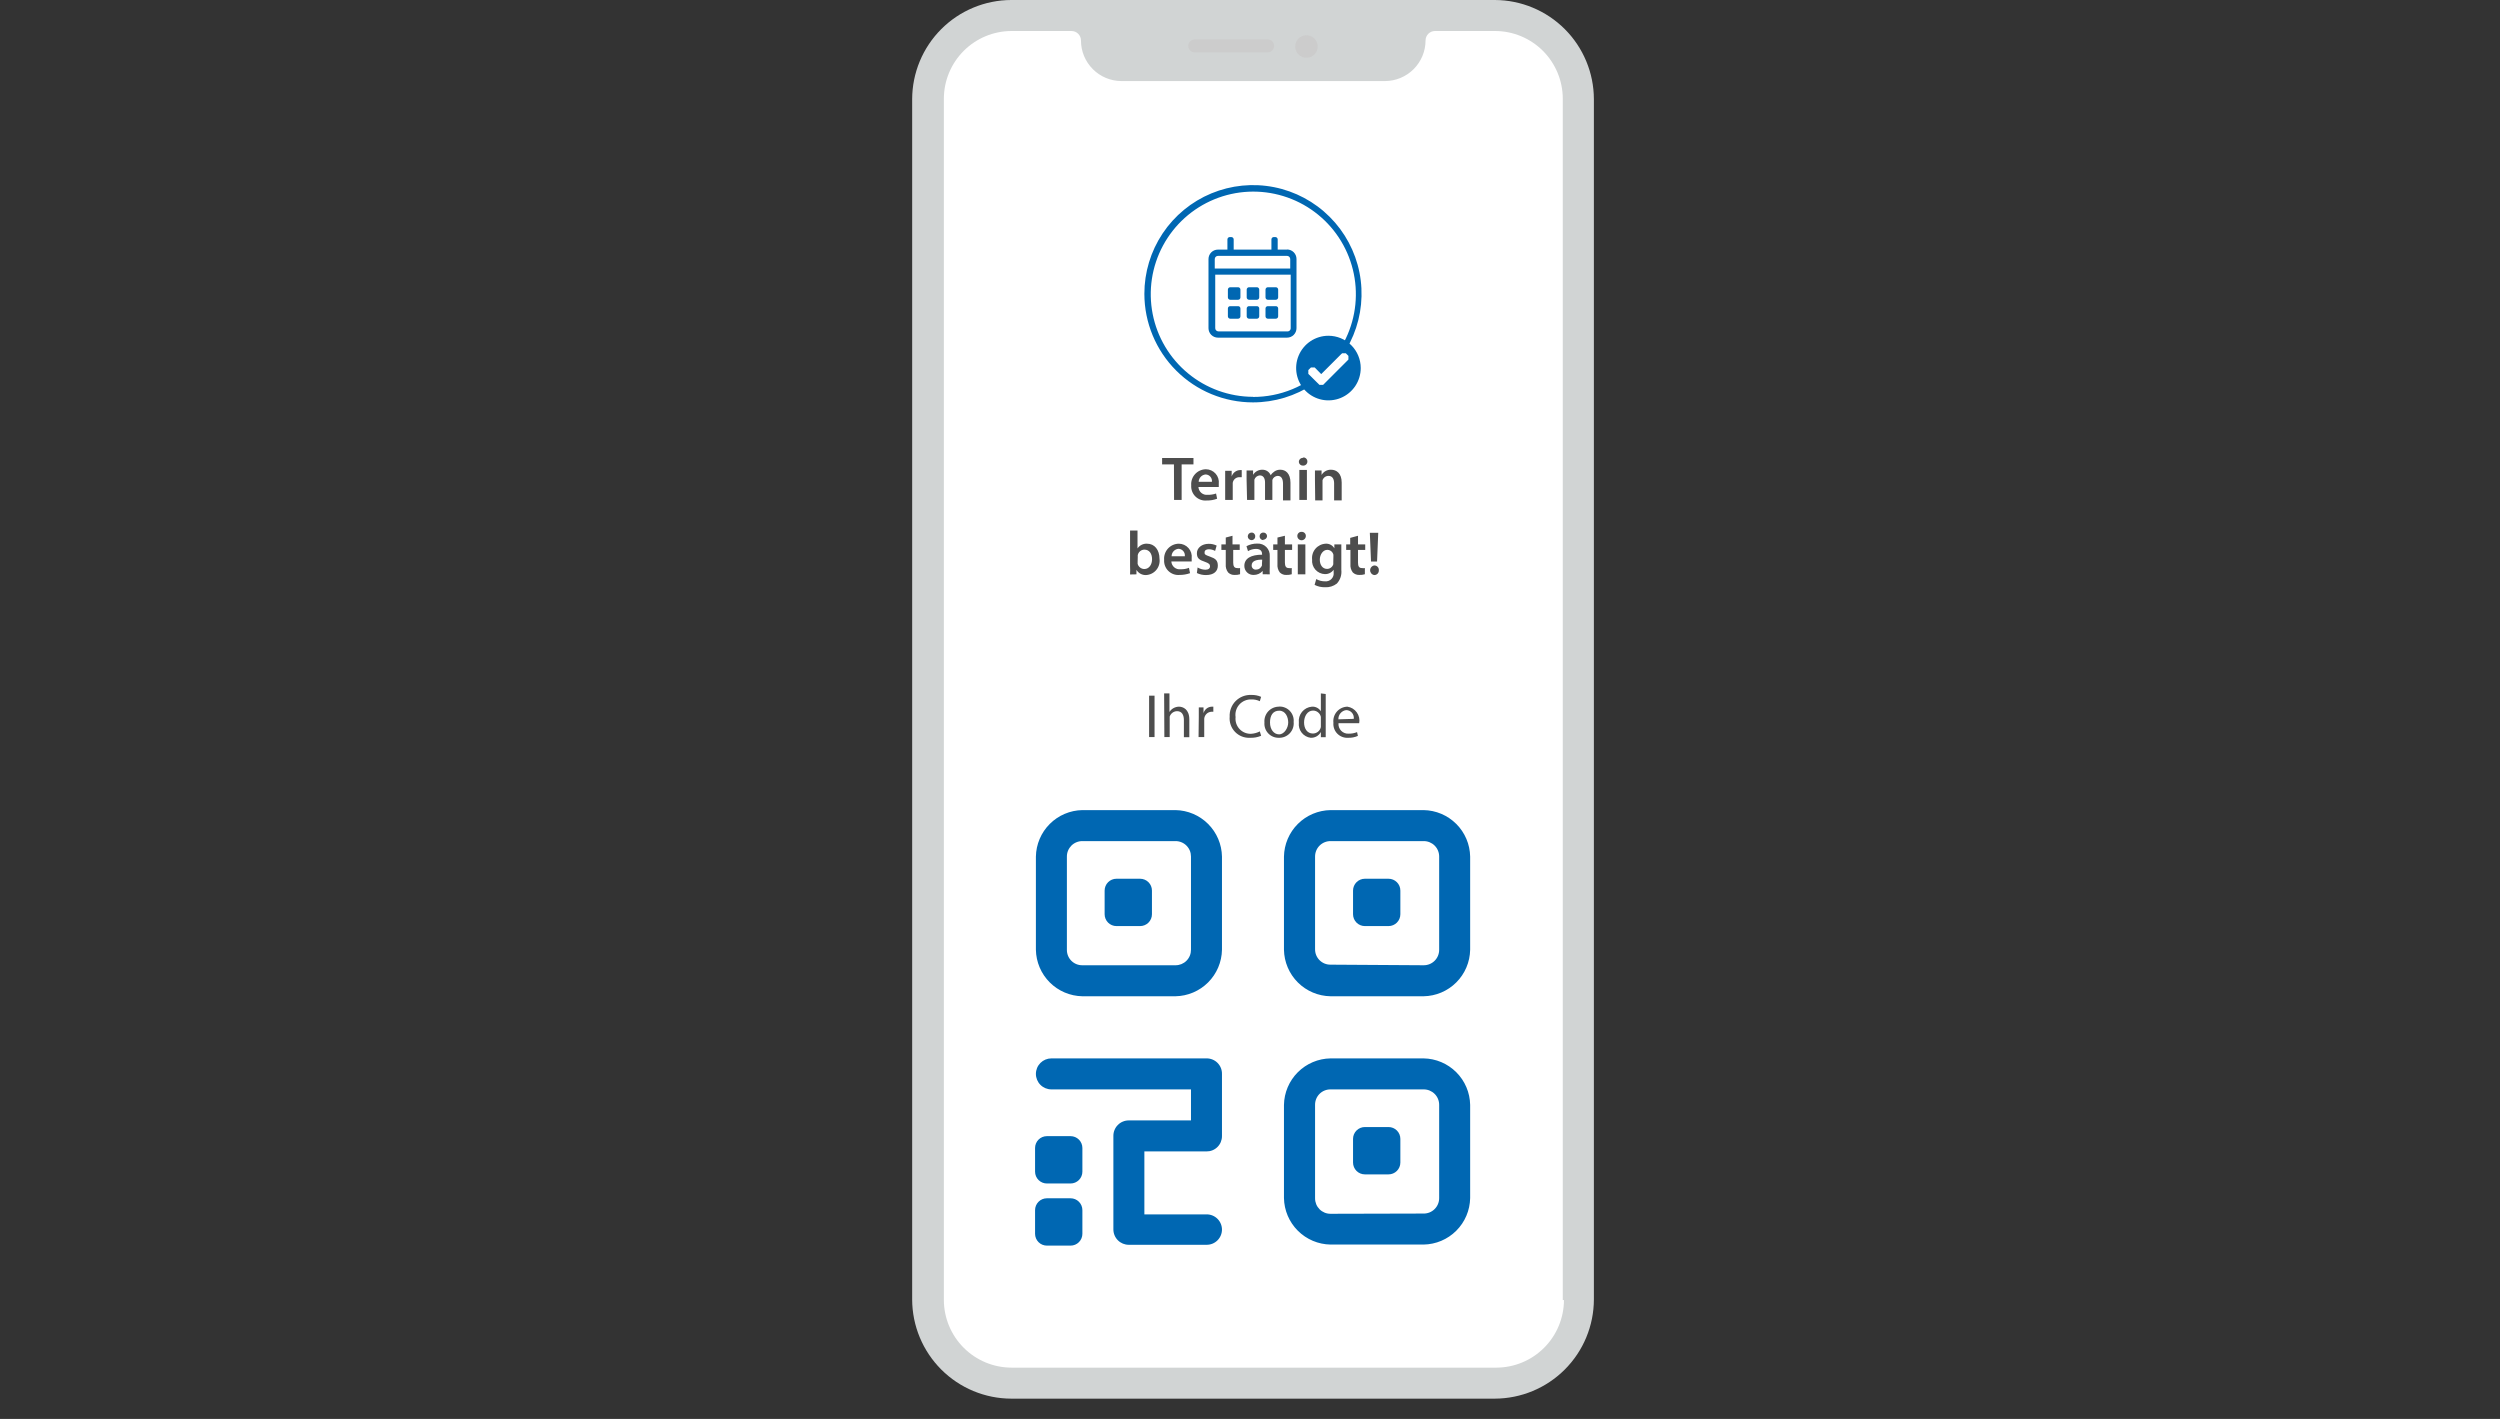 <svg width="370" height="210" viewBox="0 0 370 210" fill="none" xmlns="http://www.w3.org/2000/svg">
<rect x="0" y="0" width="370" height="210" fill="#333333" stroke="none"/>
<path d="M221.242 0H149.671C145.786 0.009 142.062 1.556 139.313 4.303C136.565 7.05 135.014 10.774 135 14.661V192.322C135.009 196.212 136.558 199.94 139.307 202.691C142.057 205.441 145.783 206.991 149.671 207H221.242C225.127 206.986 228.849 205.435 231.594 202.685C234.34 199.934 235.886 196.209 235.895 192.322V14.661C235.882 10.777 234.333 7.056 231.588 4.309C228.843 1.563 225.124 0.014 221.242 0" fill="#D1D4D4"/>
<path d="M231.291 192.409V14.59C231.282 11.941 230.225 9.402 228.353 7.528C226.48 5.655 223.943 4.598 221.294 4.589H212.365C211.997 4.593 211.645 4.743 211.386 5.005C211.127 5.268 210.982 5.622 210.982 5.99V5.99C210.978 7.582 210.343 9.108 209.218 10.233C208.093 11.359 206.568 11.993 204.977 11.998H165.971C164.381 11.993 162.858 11.358 161.736 10.232C160.613 9.106 159.983 7.58 159.983 5.99V5.99C159.983 5.618 159.836 5.262 159.573 4.999C159.31 4.737 158.954 4.589 158.583 4.589H149.689C147.04 4.598 144.503 5.655 142.63 7.528C140.757 9.402 139.701 11.941 139.692 14.59V192.409C139.701 195.059 140.757 197.597 142.63 199.471C144.503 201.345 147.04 202.401 149.689 202.411H221.469C224.118 202.401 226.655 201.345 228.528 199.471C230.401 197.597 231.457 195.059 231.466 192.409" fill="white"/>
<path d="M187.61 5.833H176.825C176.57 5.833 176.325 5.934 176.144 6.115C175.964 6.296 175.862 6.541 175.862 6.796C175.862 7.052 175.964 7.297 176.144 7.477C176.325 7.658 176.57 7.759 176.825 7.759H187.61C187.865 7.759 188.11 7.658 188.291 7.477C188.471 7.297 188.573 7.052 188.573 6.796C188.573 6.541 188.471 6.296 188.291 6.115C188.11 5.934 187.865 5.833 187.61 5.833" fill="#CCCCCC"/>
<path d="M195.016 6.796C194.998 6.471 194.887 6.159 194.694 5.897C194.501 5.635 194.236 5.435 193.931 5.323C193.626 5.21 193.294 5.189 192.978 5.263C192.661 5.337 192.373 5.502 192.149 5.738C191.925 5.973 191.775 6.27 191.718 6.59C191.66 6.91 191.698 7.24 191.826 7.539C191.954 7.838 192.167 8.093 192.438 8.272C192.709 8.451 193.027 8.547 193.352 8.548C193.579 8.551 193.804 8.507 194.013 8.418C194.222 8.33 194.41 8.2 194.566 8.035C194.723 7.871 194.843 7.676 194.92 7.463C194.998 7.249 195.03 7.023 195.016 6.796" fill="#CCCCCC"/>
<path d="M185.439 58.73C181.928 58.718 178.53 57.49 175.824 55.253C173.117 53.017 171.269 49.911 170.594 46.464C169.919 43.017 170.459 39.443 172.122 36.35C173.785 33.257 176.468 30.836 179.714 29.5C182.961 28.164 186.57 27.995 189.927 29.022C193.285 30.049 196.182 32.208 198.127 35.132C200.071 38.056 200.943 41.564 200.593 45.059C200.242 48.554 198.692 51.819 196.206 54.299C194.794 55.715 193.115 56.837 191.267 57.6C189.419 58.364 187.438 58.754 185.439 58.748V59.553C188.618 59.553 191.726 58.61 194.37 56.842C197.013 55.075 199.073 52.562 200.289 49.623C201.505 46.684 201.822 43.45 201.201 40.331C200.579 37.211 199.047 34.346 196.797 32.098C194.548 29.85 191.682 28.32 188.564 27.701C185.445 27.083 182.213 27.404 179.276 28.623C176.34 29.843 173.831 31.907 172.067 34.553C170.303 37.2 169.364 40.31 169.367 43.491C169.372 47.753 171.067 51.838 174.081 54.85C177.094 57.862 181.179 59.553 185.439 59.553V58.695V58.73Z" fill="#0067B2"/>
<path d="M201.388 54.474C201.388 55.419 201.108 56.344 200.583 57.13C200.058 57.917 199.311 58.529 198.438 58.892C197.564 59.253 196.603 59.348 195.676 59.164C194.749 58.979 193.898 58.524 193.229 57.855C192.561 57.186 192.105 56.334 191.921 55.407C191.737 54.479 191.831 53.517 192.193 52.644C192.555 51.77 193.167 51.023 193.953 50.498C194.739 49.972 195.663 49.692 196.609 49.692C197.876 49.692 199.092 50.196 199.988 51.092C200.885 51.989 201.388 53.206 201.388 54.474" fill="#0067B2"/>
<path d="M198.815 52.704L195.541 55.962L194.403 54.824H194.193L194.07 54.946V55.139L195.453 56.523H195.646L199.13 53.037V52.844L199.007 52.704H198.815Z" fill="white"/>
<path d="M198.815 52.705L198.499 52.407L195.541 55.367L194.7 54.509L194.578 54.386H194.193H194.018L193.755 54.649L193.632 54.771V55.139V55.332L195.278 56.961H195.646H195.821L199.567 53.212V52.845V52.669L199.305 52.407L199.182 52.284H198.815H198.64L198.499 52.407L198.815 52.705V53.142H198.832L199.13 52.845H198.71V52.862L195.471 56.103H195.453V56.523L195.751 56.225L194.49 54.964V54.947H194.07L194.368 55.244H194.385H194.403V54.824L194.088 55.122L195.243 56.278L195.541 56.575L199.112 53.02L198.815 52.705V53.142V52.705Z" fill="white"/>
<path d="M188.818 47.17H187.645C187.552 47.17 187.463 47.133 187.397 47.067C187.332 47.002 187.295 46.912 187.295 46.819V45.646C187.295 45.601 187.304 45.556 187.322 45.514C187.339 45.473 187.366 45.435 187.398 45.404C187.431 45.373 187.47 45.349 187.512 45.333C187.555 45.318 187.6 45.311 187.645 45.313H188.818C188.863 45.311 188.908 45.318 188.951 45.333C188.993 45.349 189.032 45.373 189.065 45.404C189.097 45.435 189.123 45.473 189.141 45.514C189.159 45.556 189.168 45.601 189.168 45.646V46.819C189.168 46.912 189.131 47.002 189.066 47.067C189 47.133 188.911 47.17 188.818 47.17V47.17ZM183.233 47.17H182.078C181.985 47.17 181.896 47.133 181.83 47.067C181.764 47.002 181.727 46.912 181.727 46.819V45.646C181.727 45.601 181.736 45.556 181.754 45.514C181.772 45.473 181.798 45.435 181.831 45.404C181.864 45.373 181.902 45.349 181.945 45.333C181.987 45.318 182.032 45.311 182.078 45.313H183.233C183.278 45.311 183.323 45.318 183.366 45.333C183.408 45.349 183.447 45.373 183.48 45.404C183.512 45.435 183.539 45.473 183.556 45.514C183.574 45.556 183.583 45.601 183.583 45.646V46.819C183.583 46.912 183.546 47.002 183.481 47.067C183.415 47.133 183.326 47.17 183.233 47.17V47.17ZM186.034 47.17H184.861C184.768 47.17 184.679 47.133 184.614 47.067C184.548 47.002 184.511 46.912 184.511 46.819V45.646C184.511 45.601 184.52 45.556 184.538 45.514C184.556 45.473 184.582 45.435 184.615 45.404C184.647 45.373 184.686 45.349 184.729 45.333C184.771 45.318 184.816 45.311 184.861 45.313H186.034C186.122 45.313 186.207 45.348 186.27 45.411C186.332 45.473 186.367 45.558 186.367 45.646V46.819C186.367 46.909 186.333 46.996 186.271 47.061C186.209 47.126 186.124 47.165 186.034 47.17V47.17ZM188.818 44.367H187.645C187.552 44.367 187.463 44.33 187.397 44.265C187.332 44.199 187.295 44.11 187.295 44.017V42.861C187.295 42.768 187.332 42.679 187.397 42.613C187.463 42.547 187.552 42.511 187.645 42.511H188.818C188.911 42.511 189 42.547 189.066 42.613C189.131 42.679 189.168 42.768 189.168 42.861V44.017C189.168 44.11 189.131 44.199 189.066 44.265C189 44.33 188.911 44.367 188.818 44.367V44.367ZM186.034 44.367H184.861C184.768 44.367 184.679 44.33 184.614 44.265C184.548 44.199 184.511 44.11 184.511 44.017V42.861C184.511 42.768 184.548 42.679 184.614 42.613C184.679 42.547 184.768 42.511 184.861 42.511H186.034C186.124 42.515 186.209 42.554 186.271 42.619C186.333 42.684 186.367 42.771 186.367 42.861V44.017C186.367 44.107 186.333 44.194 186.271 44.259C186.209 44.324 186.124 44.363 186.034 44.367V44.367ZM183.233 44.367H182.078C181.985 44.367 181.896 44.33 181.83 44.265C181.764 44.199 181.727 44.11 181.727 44.017V42.861C181.727 42.768 181.764 42.679 181.83 42.613C181.896 42.547 181.985 42.511 182.078 42.511H183.233C183.326 42.511 183.415 42.547 183.481 42.613C183.546 42.679 183.583 42.768 183.583 42.861V44.017C183.583 44.11 183.546 44.199 183.481 44.265C183.415 44.33 183.326 44.367 183.233 44.367V44.367ZM190.481 49.044H180.327C180.201 49.044 180.081 48.994 179.993 48.905C179.904 48.817 179.854 48.697 179.854 48.571V40.654H191.024V48.553C191.027 48.623 191.015 48.693 190.988 48.758C190.961 48.822 190.921 48.88 190.869 48.927C190.817 48.974 190.755 49.009 190.688 49.029C190.621 49.049 190.55 49.054 190.481 49.044ZM180.257 37.869H190.481C190.607 37.869 190.727 37.919 190.815 38.008C190.904 38.096 190.954 38.217 190.954 38.342V39.743H179.784V38.342C179.784 38.217 179.834 38.096 179.923 38.008C180.011 37.919 180.131 37.869 180.257 37.869V37.869ZM190.481 36.941H189.098V35.434C189.098 35.341 189.061 35.252 188.996 35.187C188.93 35.121 188.841 35.084 188.748 35.084H188.52C188.427 35.084 188.338 35.121 188.273 35.187C188.207 35.252 188.17 35.341 188.17 35.434V36.941H182.585V35.434C182.585 35.341 182.548 35.252 182.483 35.187C182.417 35.121 182.328 35.084 182.235 35.084H182.008C181.915 35.084 181.826 35.121 181.76 35.187C181.694 35.252 181.657 35.341 181.657 35.434V36.941H180.257C179.885 36.941 179.529 37.088 179.266 37.351C179.004 37.614 178.856 37.97 178.856 38.342V48.571C178.856 48.943 179.004 49.299 179.266 49.562C179.529 49.825 179.885 49.972 180.257 49.972H190.481C190.853 49.972 191.209 49.825 191.472 49.562C191.734 49.299 191.882 48.943 191.882 48.571V38.324C191.882 37.953 191.734 37.596 191.472 37.334C191.209 37.071 190.853 36.923 190.481 36.923" fill="#0067B2"/>
<path d="M160.193 173.282V169.902C160.193 169.437 160.009 168.992 159.68 168.663C159.352 168.335 158.907 168.15 158.442 168.15H154.941C154.477 168.15 154.031 168.335 153.703 168.663C153.375 168.992 153.19 169.437 153.19 169.902V173.405C153.19 173.869 153.375 174.315 153.703 174.643C154.031 174.972 154.477 175.156 154.941 175.156H158.442C158.907 175.156 159.352 174.972 159.68 174.643C160.009 174.315 160.193 173.869 160.193 173.405V173.282ZM160.193 182.601V179.097C160.193 178.633 160.009 178.187 159.68 177.859C159.352 177.53 158.907 177.346 158.442 177.346H154.941C154.477 177.346 154.031 177.53 153.703 177.859C153.375 178.187 153.19 178.633 153.19 179.097V182.601C153.19 183.065 153.375 183.511 153.703 183.839C154.031 184.168 154.477 184.352 154.941 184.352H158.442C158.907 184.352 159.352 184.168 159.68 183.839C160.009 183.511 160.193 183.065 160.193 182.601ZM180.852 182.023C180.857 181.72 180.801 181.419 180.687 181.139C180.573 180.858 180.405 180.604 180.191 180.39C179.977 180.176 179.722 180.007 179.442 179.893C179.161 179.779 178.861 179.723 178.559 179.728H169.367V170.41H178.559C178.858 170.414 179.156 170.359 179.434 170.248C179.712 170.136 179.965 169.971 180.178 169.76C180.392 169.55 180.561 169.299 180.677 169.023C180.792 168.747 180.852 168.45 180.852 168.15V158.937C180.857 158.634 180.801 158.334 180.687 158.053C180.573 157.773 180.405 157.518 180.191 157.304C179.977 157.09 179.722 156.921 179.442 156.807C179.161 156.694 178.861 156.638 178.559 156.642H155.606C154.998 156.642 154.415 156.884 153.984 157.314C153.554 157.745 153.313 158.328 153.313 158.937C153.313 159.545 153.554 160.129 153.984 160.559C154.415 160.99 154.998 161.231 155.606 161.231H176.265V165.821H167.074C166.769 165.818 166.467 165.877 166.185 165.994C165.903 166.11 165.648 166.282 165.434 166.5C165.22 166.717 165.052 166.975 164.94 167.259C164.827 167.542 164.773 167.845 164.78 168.15V181.935C164.778 182.237 164.836 182.536 164.95 182.816C165.064 183.095 165.233 183.349 165.447 183.563C165.66 183.776 165.914 183.945 166.193 184.06C166.472 184.174 166.772 184.232 167.074 184.23H178.559C178.861 184.234 179.161 184.178 179.442 184.065C179.722 183.951 179.977 183.782 180.191 183.568C180.405 183.354 180.573 183.099 180.687 182.819C180.801 182.538 180.857 182.238 180.852 181.935V182.023ZM196.924 179.64C196.622 179.643 196.323 179.585 196.043 179.471C195.764 179.356 195.51 179.187 195.297 178.974C195.083 178.76 194.915 178.506 194.8 178.227C194.686 177.947 194.628 177.648 194.63 177.346V163.526C194.626 163.223 194.682 162.923 194.795 162.642C194.909 162.362 195.078 162.107 195.292 161.893C195.506 161.679 195.76 161.51 196.041 161.397C196.321 161.283 196.621 161.227 196.924 161.231H210.685C210.988 161.227 211.289 161.283 211.571 161.396C211.852 161.51 212.108 161.678 212.323 161.892C212.538 162.106 212.709 162.36 212.824 162.641C212.94 162.922 212.998 163.223 212.996 163.526V177.311C212.998 177.614 212.94 177.915 212.824 178.196C212.709 178.476 212.538 178.731 212.323 178.945C212.108 179.159 211.852 179.327 211.571 179.441C211.289 179.554 210.988 179.61 210.685 179.605L196.924 179.64ZM217.583 177.346V163.526C217.551 161.707 216.814 159.972 215.526 158.687C214.239 157.403 212.503 156.669 210.685 156.642H196.924C195.106 156.669 193.37 157.403 192.082 158.687C190.795 159.972 190.058 161.707 190.026 163.526V177.311C190.058 179.13 190.795 180.865 192.082 182.149C193.37 183.434 195.106 184.168 196.924 184.195H210.685C212.503 184.168 214.239 183.434 215.526 182.149C216.814 180.865 217.551 179.13 217.583 177.311V177.346ZM207.253 172.056V168.553C207.253 168.088 207.069 167.643 206.74 167.314C206.412 166.986 205.967 166.801 205.502 166.801H202.001C201.537 166.801 201.091 166.986 200.763 167.314C200.435 167.643 200.25 168.088 200.25 168.553V172.056C200.25 172.521 200.435 172.966 200.763 173.295C201.091 173.623 201.537 173.808 202.001 173.808H205.502C205.967 173.808 206.412 173.623 206.74 173.295C207.069 172.966 207.253 172.521 207.253 172.056ZM196.924 142.77C196.621 142.775 196.321 142.719 196.041 142.605C195.76 142.491 195.506 142.322 195.292 142.108C195.078 141.894 194.909 141.64 194.795 141.359C194.682 141.079 194.626 140.778 194.63 140.475V126.778C194.628 126.476 194.686 126.177 194.8 125.897C194.915 125.618 195.083 125.364 195.297 125.15C195.51 124.937 195.764 124.768 196.043 124.654C196.323 124.539 196.622 124.481 196.924 124.484H210.685C210.988 124.479 211.289 124.535 211.571 124.648C211.852 124.762 212.108 124.93 212.323 125.144C212.538 125.358 212.709 125.613 212.824 125.893C212.94 126.174 212.998 126.475 212.996 126.778V140.563C212.998 140.866 212.94 141.167 212.824 141.448C212.709 141.729 212.538 141.983 212.323 142.197C212.108 142.411 211.852 142.579 211.571 142.693C211.289 142.806 210.988 142.862 210.685 142.858L196.924 142.77ZM217.583 140.475V126.778C217.551 124.959 216.814 123.224 215.526 121.94C214.239 120.655 212.503 119.922 210.685 119.895H196.924C195.106 119.922 193.37 120.655 192.082 121.94C190.795 123.224 190.058 124.959 190.026 126.778V140.563C190.058 142.382 190.795 144.117 192.082 145.402C193.37 146.686 195.106 147.42 196.924 147.447H210.685C212.503 147.42 214.239 146.686 215.526 145.402C216.814 144.117 217.551 142.382 217.583 140.563V140.475ZM160.193 142.858C159.891 142.862 159.59 142.806 159.31 142.693C159.03 142.579 158.775 142.41 158.561 142.196C158.347 141.982 158.178 141.727 158.065 141.447C157.951 141.166 157.895 140.866 157.9 140.563V126.778C157.897 126.476 157.955 126.177 158.07 125.897C158.184 125.618 158.353 125.364 158.566 125.15C158.78 124.937 159.033 124.768 159.313 124.654C159.592 124.539 159.891 124.481 160.193 124.484H173.972C174.273 124.481 174.573 124.539 174.852 124.654C175.131 124.768 175.385 124.937 175.598 125.15C175.812 125.364 175.981 125.618 176.095 125.897C176.21 126.177 176.267 126.476 176.265 126.778V140.563C176.267 140.865 176.21 141.164 176.095 141.444C175.981 141.723 175.812 141.977 175.598 142.191C175.385 142.404 175.131 142.573 174.852 142.688C174.573 142.802 174.273 142.86 173.972 142.858H160.193ZM180.852 140.563V126.778C180.82 124.962 180.086 123.23 178.802 121.946C177.518 120.661 175.787 119.926 173.972 119.895H160.193C158.378 119.926 156.646 120.661 155.363 121.946C154.079 123.23 153.344 124.962 153.313 126.778V140.563C153.344 142.379 154.079 144.111 155.363 145.396C156.646 146.68 158.378 147.415 160.193 147.447H173.972C175.787 147.415 177.518 146.68 178.802 145.396C180.086 144.111 180.82 142.379 180.852 140.563ZM207.253 135.308V131.805C207.253 131.341 207.069 130.895 206.74 130.567C206.412 130.238 205.967 130.054 205.502 130.054H202.001C201.537 130.054 201.091 130.238 200.763 130.567C200.435 130.895 200.25 131.341 200.25 131.805V135.308C200.25 135.773 200.435 136.218 200.763 136.547C201.091 136.875 201.537 137.06 202.001 137.06H205.502C205.967 137.06 206.412 136.875 206.74 136.547C207.069 136.218 207.253 135.773 207.253 135.308ZM170.488 135.308V131.805C170.488 131.341 170.303 130.895 169.975 130.567C169.646 130.238 169.201 130.054 168.737 130.054H165.235C164.771 130.054 164.326 130.238 163.997 130.567C163.669 130.895 163.485 131.341 163.485 131.805V135.308C163.485 135.773 163.669 136.218 163.997 136.547C164.326 136.875 164.771 137.06 165.235 137.06H168.737C169.201 137.06 169.646 136.875 169.975 136.547C170.303 136.218 170.488 135.773 170.488 135.308Z" fill="#0067B2"/>
<path d="M203.384 85.108C203.477 85.111 203.57 85.094 203.657 85.058C203.743 85.023 203.821 84.969 203.886 84.902C203.95 84.834 204 84.754 204.031 84.665C204.062 84.577 204.074 84.483 204.067 84.39C204.075 84.298 204.062 84.205 204.031 84.117C204 84.03 203.95 83.951 203.885 83.884C203.82 83.818 203.742 83.766 203.656 83.732C203.569 83.699 203.477 83.684 203.384 83.69C203.215 83.716 203.061 83.802 202.95 83.932C202.839 84.062 202.778 84.228 202.778 84.399C202.778 84.57 202.839 84.736 202.95 84.866C203.061 84.996 203.215 85.082 203.384 85.108ZM203.804 83.112L203.979 78.855H202.736L202.911 83.112H203.804ZM199.83 79.608V80.572H199.235V81.395H199.865V83.497C199.824 83.935 199.949 84.373 200.215 84.723C200.343 84.846 200.494 84.942 200.659 85.005C200.825 85.069 201.001 85.098 201.178 85.091C201.456 85.104 201.735 85.068 202.001 84.986V84.075C201.856 84.098 201.708 84.098 201.563 84.075C201.126 84.075 200.986 83.795 200.986 83.252V81.395H202.053V80.572H200.986V79.293L199.83 79.608ZM197.326 83.112V83.514C197.267 83.71 197.147 83.882 196.983 84.005C196.819 84.128 196.621 84.195 196.416 84.198C195.716 84.198 195.331 83.585 195.331 82.831C195.331 82.078 195.803 81.377 196.434 81.377C196.644 81.376 196.849 81.446 197.015 81.577C197.18 81.707 197.296 81.89 197.344 82.096V82.393L197.326 83.112ZM197.484 80.572V81.15C197.355 80.929 197.167 80.748 196.942 80.627C196.716 80.507 196.461 80.451 196.206 80.467C195.917 80.479 195.633 80.551 195.372 80.678C195.112 80.805 194.88 80.984 194.691 81.204C194.502 81.424 194.361 81.68 194.275 81.957C194.189 82.234 194.161 82.526 194.193 82.814C194.166 83.081 194.195 83.352 194.277 83.607C194.359 83.863 194.493 84.1 194.67 84.302C194.848 84.504 195.065 84.667 195.308 84.782C195.551 84.897 195.815 84.96 196.083 84.968C196.336 84.976 196.587 84.921 196.813 84.808C197.039 84.695 197.234 84.527 197.379 84.32V84.32V84.706C197.404 84.882 197.388 85.061 197.334 85.23C197.279 85.399 197.186 85.554 197.063 85.682C196.94 85.81 196.79 85.909 196.623 85.97C196.456 86.032 196.278 86.054 196.101 86.037C195.647 86.043 195.2 85.928 194.805 85.704L194.56 86.562C195.037 86.805 195.566 86.925 196.101 86.912C196.731 86.951 197.354 86.758 197.852 86.37C198.101 86.102 198.29 85.783 198.405 85.435C198.519 85.088 198.558 84.719 198.517 84.355V81.833C198.517 81.237 198.517 80.87 198.517 80.572H197.484ZM192.635 78.715C192.552 78.71 192.469 78.723 192.392 78.751C192.314 78.78 192.244 78.825 192.184 78.883C192.125 78.94 192.078 79.01 192.047 79.086C192.016 79.163 192.002 79.246 192.004 79.328C192.004 79.495 192.071 79.656 192.189 79.774C192.307 79.892 192.467 79.959 192.635 79.959C192.802 79.959 192.962 79.892 193.08 79.774C193.198 79.656 193.265 79.495 193.265 79.328C193.267 79.246 193.253 79.163 193.222 79.086C193.191 79.01 193.144 78.94 193.085 78.883C193.025 78.825 192.955 78.78 192.877 78.751C192.8 78.723 192.717 78.71 192.635 78.715ZM193.195 80.572H192.074V85.003H193.195V80.572ZM189.063 79.556V80.572H188.433V81.395H189.063V83.497C189.022 83.935 189.147 84.373 189.413 84.723C189.539 84.848 189.69 84.945 189.856 85.008C190.022 85.072 190.199 85.1 190.376 85.091C190.649 85.104 190.921 85.069 191.181 84.986V84.075C191.036 84.098 190.889 84.098 190.744 84.075C190.324 84.075 190.166 83.795 190.166 83.252V81.395H191.234V80.572H190.166V79.293L189.063 79.556ZM186.98 79.871C187.052 79.871 187.124 79.857 187.191 79.828C187.258 79.8 187.319 79.758 187.37 79.706C187.42 79.654 187.46 79.592 187.486 79.524C187.512 79.456 187.525 79.383 187.522 79.311C187.513 79.174 187.452 79.047 187.35 78.955C187.249 78.864 187.116 78.815 186.98 78.82C186.905 78.818 186.831 78.831 186.762 78.858C186.693 78.885 186.631 78.926 186.578 78.979C186.526 79.031 186.484 79.094 186.457 79.163C186.43 79.233 186.417 79.306 186.419 79.381C186.419 79.529 186.478 79.672 186.583 79.777C186.689 79.882 186.831 79.941 186.98 79.941V79.871ZM185.229 79.941C185.302 79.941 185.374 79.927 185.441 79.898C185.508 79.87 185.568 79.828 185.619 79.776C185.67 79.724 185.709 79.662 185.735 79.594C185.762 79.526 185.774 79.454 185.772 79.381C185.777 79.307 185.766 79.234 185.741 79.165C185.715 79.096 185.676 79.033 185.625 78.98C185.574 78.927 185.512 78.885 185.444 78.858C185.376 78.831 185.302 78.818 185.229 78.82C185.08 78.82 184.938 78.879 184.833 78.984C184.728 79.09 184.669 79.232 184.669 79.381C184.669 79.529 184.728 79.672 184.833 79.777C184.938 79.882 185.08 79.941 185.229 79.941V79.941ZM186.77 83.444V83.69C186.705 83.87 186.586 84.025 186.429 84.135C186.272 84.245 186.085 84.303 185.894 84.303C185.809 84.31 185.722 84.299 185.642 84.271C185.561 84.242 185.487 84.196 185.425 84.136C185.364 84.076 185.316 84.004 185.285 83.924C185.254 83.844 185.241 83.758 185.246 83.672C185.246 82.989 186.017 82.814 186.805 82.831L186.77 83.444ZM187.925 85.003C187.904 84.647 187.904 84.291 187.925 83.935V82.323C187.943 82.076 187.908 81.827 187.822 81.594C187.736 81.361 187.602 81.149 187.428 80.972C187.254 80.794 187.045 80.656 186.814 80.566C186.582 80.476 186.335 80.436 186.087 80.449C185.526 80.441 184.972 80.573 184.476 80.835L184.704 81.57C185.063 81.353 185.474 81.238 185.894 81.237C186.682 81.237 186.787 81.728 186.787 82.008V82.096C185.159 82.096 184.161 82.639 184.161 83.76C184.161 83.941 184.197 84.12 184.268 84.286C184.34 84.452 184.444 84.602 184.575 84.727C184.706 84.851 184.861 84.948 185.031 85.01C185.2 85.073 185.381 85.1 185.562 85.091C185.81 85.091 186.056 85.037 186.282 84.935C186.509 84.832 186.711 84.682 186.875 84.495V84.986L187.925 85.003ZM181.412 79.556V80.572H180.765V81.395H181.412V83.497C181.371 83.935 181.496 84.373 181.762 84.723C181.889 84.848 182.039 84.945 182.205 85.008C182.371 85.072 182.548 85.1 182.725 85.091C182.998 85.104 183.271 85.069 183.531 84.986V84.075C183.386 84.098 183.238 84.098 183.093 84.075C182.673 84.075 182.515 83.795 182.515 83.252V81.395H183.478V80.572H182.41V79.293L181.412 79.556ZM177.14 84.811C177.561 85.013 178.022 85.115 178.489 85.108C179.662 85.108 180.239 84.53 180.239 83.725C180.239 82.919 179.872 82.656 179.066 82.376C178.261 82.096 178.278 82.026 178.278 81.745C178.278 81.465 178.506 81.29 178.909 81.29C179.233 81.294 179.552 81.379 179.837 81.535L180.064 80.747C179.699 80.569 179.297 80.479 178.891 80.484C177.858 80.484 177.14 81.097 177.14 81.868C177.14 82.639 177.491 82.866 178.366 83.164C178.909 83.357 179.084 83.514 179.084 83.812C179.084 84.11 178.874 84.32 178.383 84.32C177.982 84.305 177.591 84.191 177.245 83.987L177.14 84.811ZM173.394 82.323C173.397 82.044 173.505 81.775 173.696 81.571C173.888 81.367 174.148 81.242 174.427 81.22C174.562 81.226 174.695 81.26 174.816 81.32C174.937 81.38 175.045 81.465 175.132 81.568C175.22 81.672 175.284 81.793 175.323 81.922C175.361 82.052 175.372 82.189 175.355 82.323H173.394ZM176.37 83.094C176.384 82.937 176.384 82.778 176.37 82.621C176.402 82.351 176.377 82.077 176.296 81.818C176.215 81.558 176.079 81.319 175.899 81.116C175.719 80.912 175.498 80.749 175.25 80.637C175.002 80.525 174.734 80.467 174.462 80.467C174.16 80.471 173.862 80.536 173.586 80.66C173.311 80.784 173.063 80.963 172.86 81.186C172.656 81.41 172.501 81.673 172.403 81.959C172.305 82.245 172.267 82.547 172.291 82.849C172.269 83.153 172.314 83.459 172.422 83.744C172.531 84.03 172.7 84.288 172.918 84.502C173.137 84.715 173.399 84.878 173.686 84.98C173.974 85.082 174.281 85.12 174.584 85.091C175.109 85.093 175.631 85.004 176.125 84.828L175.967 84.04C175.577 84.192 175.16 84.264 174.742 84.25C174.574 84.272 174.403 84.259 174.241 84.212C174.078 84.164 173.927 84.084 173.797 83.975C173.667 83.867 173.561 83.732 173.486 83.581C173.41 83.429 173.367 83.263 173.359 83.094H176.37ZM168.387 82.446V82.166C168.431 81.937 168.552 81.73 168.731 81.58C168.91 81.43 169.134 81.346 169.367 81.343C170.12 81.343 170.505 81.973 170.505 82.761C170.505 83.549 170.067 84.215 169.367 84.215C169.139 84.215 168.918 84.139 168.737 84C168.557 83.86 168.427 83.665 168.369 83.444V83.164L168.387 82.446ZM168.194 85.003V84.338C168.339 84.582 168.547 84.783 168.797 84.918C169.047 85.054 169.328 85.12 169.612 85.108C169.905 85.094 170.192 85.019 170.455 84.888C170.717 84.757 170.949 84.573 171.137 84.347C171.325 84.121 171.463 83.859 171.544 83.577C171.626 83.295 171.647 83 171.608 82.709C171.608 81.36 170.855 80.467 169.77 80.467C169.493 80.45 169.216 80.506 168.968 80.629C168.719 80.751 168.507 80.937 168.352 81.167V81.167V78.522H167.249V83.777C167.27 84.191 167.27 84.606 167.249 85.021L168.194 85.003Z" fill="#4D4D4D"/>
<path d="M194.648 74.056H195.733V71.446V71.078C195.792 70.892 195.909 70.729 196.066 70.612C196.223 70.496 196.413 70.432 196.609 70.43C197.221 70.43 197.449 70.921 197.449 71.551V74.056H198.57V71.429C198.57 70.027 197.782 69.519 196.994 69.519C196.713 69.511 196.435 69.578 196.189 69.714C195.942 69.849 195.737 70.048 195.593 70.29V70.29V69.624H194.613C194.613 70.01 194.613 70.43 194.613 70.938L194.648 74.056ZM192.897 67.768C192.818 67.758 192.737 67.765 192.66 67.787C192.583 67.809 192.511 67.847 192.449 67.898C192.387 67.948 192.335 68.011 192.298 68.082C192.261 68.153 192.238 68.231 192.232 68.311C192.229 68.391 192.243 68.471 192.274 68.546C192.304 68.621 192.349 68.688 192.407 68.744C192.464 68.8 192.533 68.844 192.609 68.871C192.684 68.899 192.764 68.911 192.845 68.906C192.927 68.914 193.01 68.904 193.089 68.877C193.167 68.85 193.239 68.808 193.3 68.752C193.361 68.696 193.409 68.627 193.443 68.552C193.476 68.476 193.493 68.394 193.492 68.311C193.495 68.228 193.48 68.146 193.449 68.069C193.418 67.992 193.372 67.923 193.312 67.865C193.253 67.808 193.182 67.763 193.105 67.734C193.027 67.705 192.945 67.693 192.862 67.698L192.897 67.768ZM193.422 69.555H192.302V73.986H193.422V69.555ZM184.564 73.986H185.649V71.359V70.991C185.703 70.816 185.809 70.662 185.953 70.549C186.097 70.436 186.272 70.37 186.454 70.36C186.98 70.36 187.225 70.798 187.225 71.411V73.986H188.31V71.394V71.026C188.366 70.859 188.472 70.713 188.612 70.606C188.753 70.5 188.922 70.439 189.098 70.43C189.641 70.43 189.886 70.868 189.886 71.604V74.056H190.989V71.446C190.989 70.027 190.236 69.519 189.501 69.519C189.182 69.507 188.869 69.599 188.608 69.782C188.387 69.926 188.202 70.117 188.065 70.343V70.343C187.968 70.094 187.796 69.882 187.574 69.734C187.351 69.587 187.089 69.512 186.822 69.519C186.548 69.514 186.278 69.581 186.038 69.713C185.799 69.845 185.598 70.038 185.456 70.273V70.273V69.624H184.494C184.494 70.01 184.494 70.43 184.494 70.938L184.564 73.986ZM181.325 73.986H182.445V71.814V71.464C182.479 71.225 182.6 71.008 182.784 70.853C182.968 70.698 183.203 70.616 183.443 70.623H183.776V69.572H183.513C183.236 69.585 182.97 69.682 182.751 69.851C182.532 70.021 182.37 70.253 182.288 70.518V70.518V69.677H181.325C181.325 70.08 181.325 70.5 181.325 71.096V73.986ZM177.403 71.306C177.411 71.029 177.521 70.765 177.711 70.565C177.902 70.364 178.16 70.242 178.436 70.22C178.57 70.224 178.703 70.256 178.824 70.314C178.945 70.372 179.053 70.455 179.141 70.557C179.228 70.659 179.293 70.779 179.332 70.908C179.37 71.037 179.381 71.172 179.364 71.306H177.403ZM180.379 72.077C180.393 71.919 180.393 71.761 180.379 71.604C180.411 71.334 180.386 71.06 180.305 70.801C180.224 70.541 180.089 70.302 179.908 70.098C179.728 69.895 179.507 69.732 179.259 69.62C179.011 69.508 178.743 69.45 178.471 69.449C178.169 69.453 177.871 69.519 177.595 69.643C177.32 69.767 177.072 69.946 176.869 70.169C176.665 70.393 176.51 70.655 176.412 70.941C176.314 71.227 176.276 71.53 176.3 71.832C176.278 72.136 176.323 72.442 176.432 72.727C176.54 73.013 176.709 73.271 176.927 73.484C177.146 73.698 177.408 73.861 177.696 73.963C177.983 74.064 178.29 74.102 178.594 74.073C179.119 74.085 179.642 73.996 180.134 73.811L179.977 73.04C179.577 73.179 179.156 73.244 178.734 73.233C178.567 73.252 178.398 73.237 178.238 73.189C178.077 73.14 177.928 73.059 177.8 72.951C177.672 72.843 177.568 72.709 177.494 72.559C177.419 72.408 177.376 72.244 177.368 72.077H180.379ZM173.761 73.986H174.882V68.731H176.633V67.785H171.993V68.731H173.744L173.761 73.986Z" fill="#4D4D4D"/>
<path d="M198.079 106.46C198.068 106.13 198.18 105.806 198.393 105.554C198.607 105.301 198.907 105.137 199.235 105.094C199.397 105.095 199.557 105.131 199.704 105.198C199.852 105.266 199.983 105.365 200.089 105.488C200.195 105.61 200.274 105.754 200.32 105.91C200.366 106.066 200.378 106.229 200.355 106.39L198.079 106.46ZM201.161 107.038C201.213 106.762 201.209 106.477 201.149 106.202C201.088 105.927 200.973 105.667 200.809 105.438C200.646 105.209 200.437 105.015 200.197 104.869C199.956 104.722 199.689 104.626 199.41 104.586C199.113 104.594 198.822 104.663 198.554 104.79C198.286 104.917 198.047 105.098 197.852 105.322C197.658 105.546 197.512 105.808 197.425 106.091C197.337 106.375 197.31 106.673 197.344 106.968C197.318 107.262 197.356 107.558 197.455 107.837C197.555 108.115 197.713 108.368 197.919 108.579C198.125 108.79 198.374 108.955 198.65 109.06C198.925 109.166 199.22 109.211 199.515 109.193C200.014 109.211 200.511 109.116 200.968 108.912L200.845 108.352C200.457 108.511 200.04 108.589 199.62 108.58C199.414 108.596 199.208 108.567 199.014 108.495C198.821 108.423 198.646 108.309 198.501 108.163C198.356 108.016 198.244 107.839 198.175 107.645C198.105 107.451 198.078 107.244 198.097 107.038H201.161ZM195.488 107.248V107.599C195.432 107.869 195.285 108.112 195.072 108.288C194.858 108.463 194.591 108.56 194.315 108.562C193.44 108.562 193.002 107.809 193.002 106.916C193.002 106.022 193.492 105.164 194.333 105.164C194.602 105.165 194.863 105.258 195.072 105.426C195.282 105.595 195.429 105.83 195.488 106.092V106.425V107.248ZM195.488 102.624V105.269C195.351 105.044 195.154 104.861 194.919 104.741C194.684 104.62 194.421 104.567 194.158 104.586C193.874 104.61 193.598 104.691 193.347 104.823C193.095 104.956 192.873 105.139 192.693 105.359C192.513 105.58 192.38 105.835 192.3 106.108C192.221 106.381 192.198 106.668 192.232 106.951C192.167 107.48 192.316 108.013 192.644 108.434C192.972 108.854 193.454 109.127 193.983 109.193C194.289 109.206 194.593 109.132 194.859 108.981C195.125 108.829 195.343 108.605 195.488 108.334V109.105H196.206C196.206 108.807 196.206 108.352 196.206 107.967V102.712L195.488 102.624ZM189.326 105.182C190.271 105.182 190.656 106.145 190.656 106.933C190.656 107.721 190.078 108.685 189.308 108.685C188.538 108.685 187.96 107.967 187.96 106.933C187.96 105.9 188.38 105.182 189.326 105.182ZM189.326 104.586C189.023 104.58 188.722 104.638 188.443 104.756C188.165 104.874 187.914 105.049 187.707 105.27C187.501 105.492 187.343 105.754 187.245 106.041C187.147 106.327 187.11 106.631 187.137 106.933C187.113 107.224 187.149 107.517 187.245 107.793C187.341 108.069 187.494 108.322 187.694 108.535C187.893 108.748 188.136 108.916 188.405 109.03C188.674 109.143 188.964 109.199 189.256 109.193C189.56 109.204 189.864 109.15 190.147 109.034C190.429 108.918 190.683 108.743 190.892 108.521C191.101 108.299 191.26 108.034 191.358 107.745C191.457 107.456 191.492 107.149 191.461 106.846C191.489 106.553 191.454 106.258 191.359 105.98C191.264 105.702 191.112 105.447 190.912 105.232C190.712 105.017 190.469 104.847 190.198 104.733C189.928 104.618 189.637 104.562 189.343 104.569L189.326 104.586ZM186.454 108.247C186.073 108.444 185.657 108.563 185.229 108.597C184.904 108.62 184.577 108.57 184.273 108.453C183.969 108.335 183.694 108.152 183.469 107.916C183.243 107.681 183.072 107.398 182.968 107.089C182.864 106.78 182.829 106.452 182.865 106.127C182.816 105.794 182.841 105.454 182.938 105.132C183.036 104.809 183.204 104.513 183.43 104.263C183.656 104.013 183.935 103.817 184.246 103.688C184.557 103.559 184.893 103.501 185.229 103.518C185.652 103.506 186.073 103.596 186.454 103.78L186.647 103.132C186.19 102.93 185.693 102.834 185.194 102.852C184.766 102.832 184.339 102.901 183.94 103.057C183.541 103.212 183.179 103.449 182.877 103.752C182.575 104.056 182.34 104.419 182.188 104.82C182.035 105.22 181.967 105.647 181.99 106.075C181.954 106.486 182.007 106.9 182.145 107.288C182.284 107.677 182.504 108.031 182.791 108.327C183.079 108.623 183.426 108.853 183.811 109.003C184.195 109.152 184.607 109.217 185.019 109.193C185.577 109.215 186.133 109.114 186.647 108.895L186.454 108.247ZM177.386 109.088H178.226V106.74V106.373C178.247 106.1 178.367 105.844 178.564 105.653C178.761 105.463 179.02 105.351 179.294 105.339H179.574V104.586H179.346C179.066 104.595 178.796 104.693 178.575 104.866C178.355 105.039 178.195 105.279 178.121 105.549V104.691H177.421C177.421 105.088 177.421 105.544 177.421 106.057L177.386 109.088ZM172.326 109.088H173.114V106.443V106.057C173.189 105.827 173.334 105.627 173.529 105.482C173.723 105.338 173.957 105.258 174.199 105.252C174.952 105.252 175.215 105.847 175.215 106.565V109.105H176.02V106.478C176.02 104.954 175.075 104.586 174.479 104.586C174.19 104.593 173.908 104.671 173.656 104.814C173.42 104.949 173.221 105.141 173.079 105.374V102.624H172.291L172.326 109.088ZM170.067 109.088H170.873V102.957H170.067V109.088Z" fill="#4D4D4D"/>
</svg>
